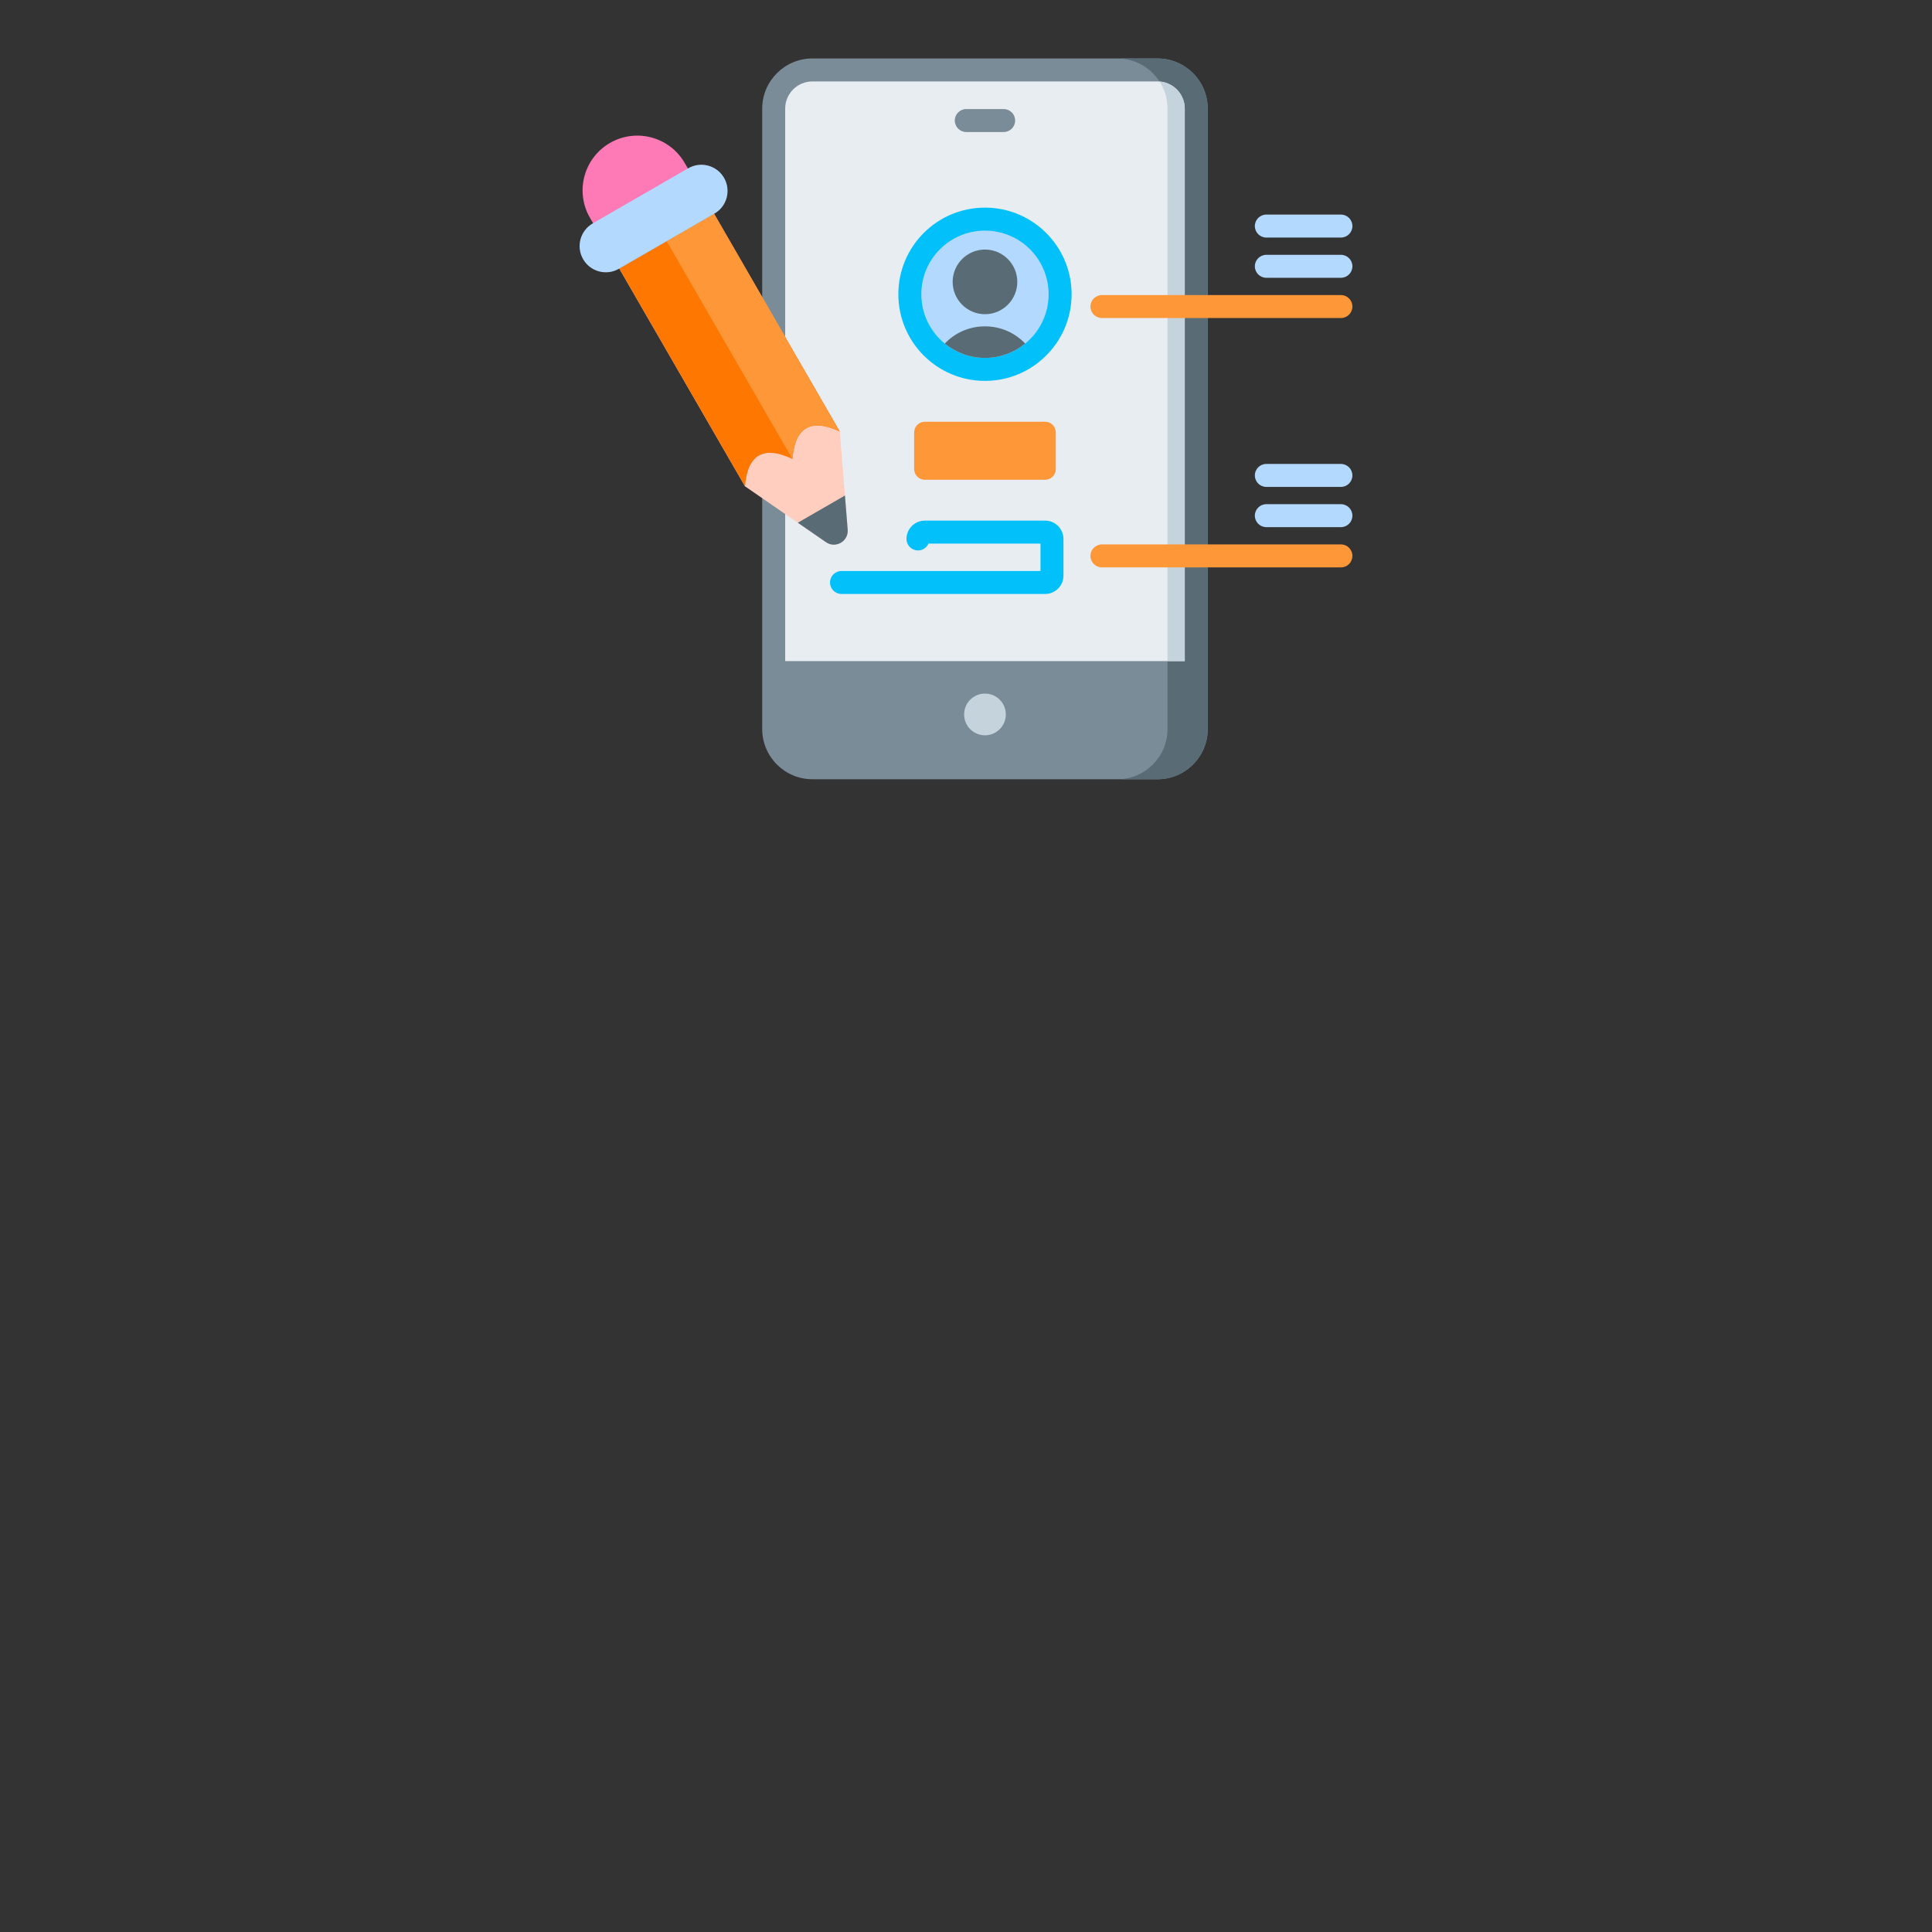 <?xml version="1.0"?>
<svg xmlns="http://www.w3.org/2000/svg" xmlns:xlink="http://www.w3.org/1999/xlink" xmlns:svgjs="http://svgjs.com/svgjs" version="1.1" width="512" height="512" x="0" y="0" viewBox="0 0 512 512" style="enable-background:new 0 0 512 512" xml:space="preserve" class=""><rect x="0" y="0" width="512" height="512" fill="#333333" stroke="none"/><g transform="matrix(0.4,0,0,0.4,153.6,8.6)"><g xmlns="http://www.w3.org/2000/svg"><path d="m382.914 17.233h-228.688c-18.331 0-33.245 14.914-33.245 33.245v411.044c0 18.332 14.914 33.246 33.245 33.246h228.688c18.331 0 33.245-14.914 33.245-33.246v-411.044c0-18.331-14.914-33.245-33.245-33.245z" fill="#7a8c98" data-original="#7a8c98" style="" class=""/><path d="m382.914 17.233h-26.639c18.331 0 33.245 14.914 33.245 33.245v411.044c0 18.332-14.914 33.246-33.245 33.246h26.639c18.331 0 33.245-14.914 33.245-33.246v-411.044c0-18.331-14.914-33.245-33.245-33.245z" fill="#596c76" data-original="#596c76" style=""/><path d="m400.936 416.513v-366.035c0-9.938-8.084-18.022-18.022-18.022h-228.688c-9.938 0-18.022 8.084-18.022 18.022v366.035z" fill="#e8edf2" data-original="#e8edf2" style=""/><path d="m393.48 35.91c-4.583-3.324-9.075-3.326-9.249-3.387 3.34 5.183 5.288 11.344 5.288 17.955v366.035h11.417v-366.035c0-5.626-2.655-11.073-7.456-14.568z" fill="#c5d3dd" data-original="#c5d3dd" style="" class=""/><circle cx="268.57" cy="451.834" fill="#c5d3dd" r="13.817" data-original="#c5d3dd" style="" class=""/><g><circle cx="268.57" cy="173.451" fill="#01c0fa" r="57.395" data-original="#01c0fa" style="" class=""/><circle cx="268.57" cy="173.451" fill="#b3dafe" r="42.172" data-original="#b3dafe" style="" class=""/><g fill="#596c76"><path d="m247.152 165.249c0 11.811 9.609 21.419 21.418 21.419 11.811 0 21.419-9.609 21.419-21.419s-9.609-21.418-21.419-21.418-21.418 9.608-21.418 21.418z" fill="#596c76" data-original="#596c76" style=""/><path d="m268.57 215.623c10.096 0 19.371-3.57 26.639-9.508-6.863-7.238-16.364-11.403-26.639-11.403-10.276 0-19.777 4.165-26.64 11.403 7.268 5.939 16.544 9.508 26.64 9.508z" fill="#596c76" data-original="#596c76" style=""/></g></g><path d="m280.953 65.973h-24.767c-4.204 0-7.611-3.407-7.611-7.611s3.407-7.611 7.611-7.611h24.767c4.204 0 7.611 3.407 7.611 7.611s-3.406 7.611-7.611 7.611z" fill="#7a8c98" data-original="#7a8c98" style="" class=""/><path d="m308.428 257.916h-79.717c-3.896 0-7.066 3.17-7.066 7.066v24.312c0 3.896 3.17 7.066 7.066 7.066h79.717c3.896 0 7.066-3.17 7.066-7.066v-24.312c.001-3.896-3.17-7.066-7.066-7.066z" fill="#fe9738" data-original="#fe9738" style="" class=""/><path d="m308.428 372.024h-134.909c-4.204 0-7.611-3.407-7.611-7.611s3.407-7.612 7.611-7.612h131.827v-18.148h-74.202c-1.182 2.668-3.854 4.529-6.961 4.529-4.204 0-7.611-3.407-7.611-7.612 0-6.695 5.446-12.141 12.141-12.141h79.717c6.695 0 12.141 5.446 12.141 12.141v24.312c-.002 6.696-5.448 12.142-12.143 12.142z" fill="#01c0fa" data-original="#01c0fa" style="" class=""/><g><path d="m504.388 189.205h-158.334c-4.204 0-7.612-3.407-7.612-7.611s3.407-7.611 7.612-7.611h158.335c4.204 0 7.612 3.407 7.612 7.611s-3.408 7.611-7.613 7.611z" fill="#fe9738" data-original="#fe9738" style="" class=""/><g fill="#b3dafe"><path d="m504.388 162.546h-49.409c-4.204 0-7.612-3.407-7.612-7.611s3.407-7.611 7.612-7.611h49.409c4.204 0 7.612 3.407 7.612 7.611s-3.407 7.611-7.612 7.611z" fill="#b3dafe" data-original="#b3dafe" style="" class=""/><path d="m504.388 135.887h-49.409c-4.204 0-7.612-3.407-7.612-7.612 0-4.204 3.407-7.611 7.612-7.611h49.409c4.204 0 7.612 3.407 7.612 7.611 0 4.205-3.407 7.612-7.612 7.612z" fill="#b3dafe" data-original="#b3dafe" style="" class=""/></g></g><g><path d="m504.388 354.413h-158.334c-4.204 0-7.612-3.407-7.612-7.611s3.407-7.612 7.612-7.612h158.335c4.204 0 7.612 3.407 7.612 7.612s-3.408 7.611-7.613 7.611z" fill="#fe9738" data-original="#fe9738" style="" class=""/><g fill="#b3dafe"><path d="m504.388 327.754h-49.409c-4.204 0-7.612-3.407-7.612-7.611s3.407-7.612 7.612-7.612h49.409c4.204 0 7.612 3.407 7.612 7.612s-3.407 7.611-7.612 7.611z" fill="#b3dafe" data-original="#b3dafe" style="" class=""/><path d="m504.388 301.096h-49.409c-4.204 0-7.612-3.407-7.612-7.611s3.407-7.612 7.612-7.612h49.409c4.204 0 7.612 3.407 7.612 7.612s-3.407 7.611-7.612 7.611z" fill="#b3dafe" data-original="#b3dafe" style="" class=""/></g></g><g><path d="m20.113 73.216c-17.344 10.013-23.287 32.191-13.273 49.535l7.615 13.189 62.809-36.263-7.615-13.189c-10.014-17.343-32.192-23.286-49.536-13.272z" fill="#fe7ab6" data-original="#fe7ab6" style="" class=""/><path d="m89.095 120.17 83.282 144.249 5.242 64.99c.623 7.728-8.008 12.711-14.389 8.308l-53.662-37.035-83.282-144.249z" fill="#ffcebf" data-original="#ffcebf" style=""/><path d="m172.377 264.419c-19.141-8.977-29.609-2.934-31.404 18.131-19.141-8.977-29.609-2.934-31.405 18.131l-83.282-144.248 62.809-36.263z" fill="#fe7701" data-original="#fe7701" style=""/><path d="m175.794 306.788 1.825 22.621c.623 7.728-8.008 12.711-14.389 8.308l-18.678-12.891z" fill="#596c76" data-original="#596c76" style=""/><path d="m89.095 120.17 83.282 144.249c-19.141-8.977-29.609-2.934-31.404 18.131l-83.283-144.248z" fill="#fe9738" data-original="#fe9738" style="" class=""/><path d="m8.679 126.523 63.316-36.556c8.3-4.792 18.912-1.948 23.704 6.352s1.948 18.913-6.352 23.704l-63.316 36.556c-8.3 4.792-18.912 1.948-23.704-6.352s-1.947-18.912 6.352-23.704z" fill="#b3dafe" data-original="#b3dafe" style="" class=""/></g></g></g></svg>
